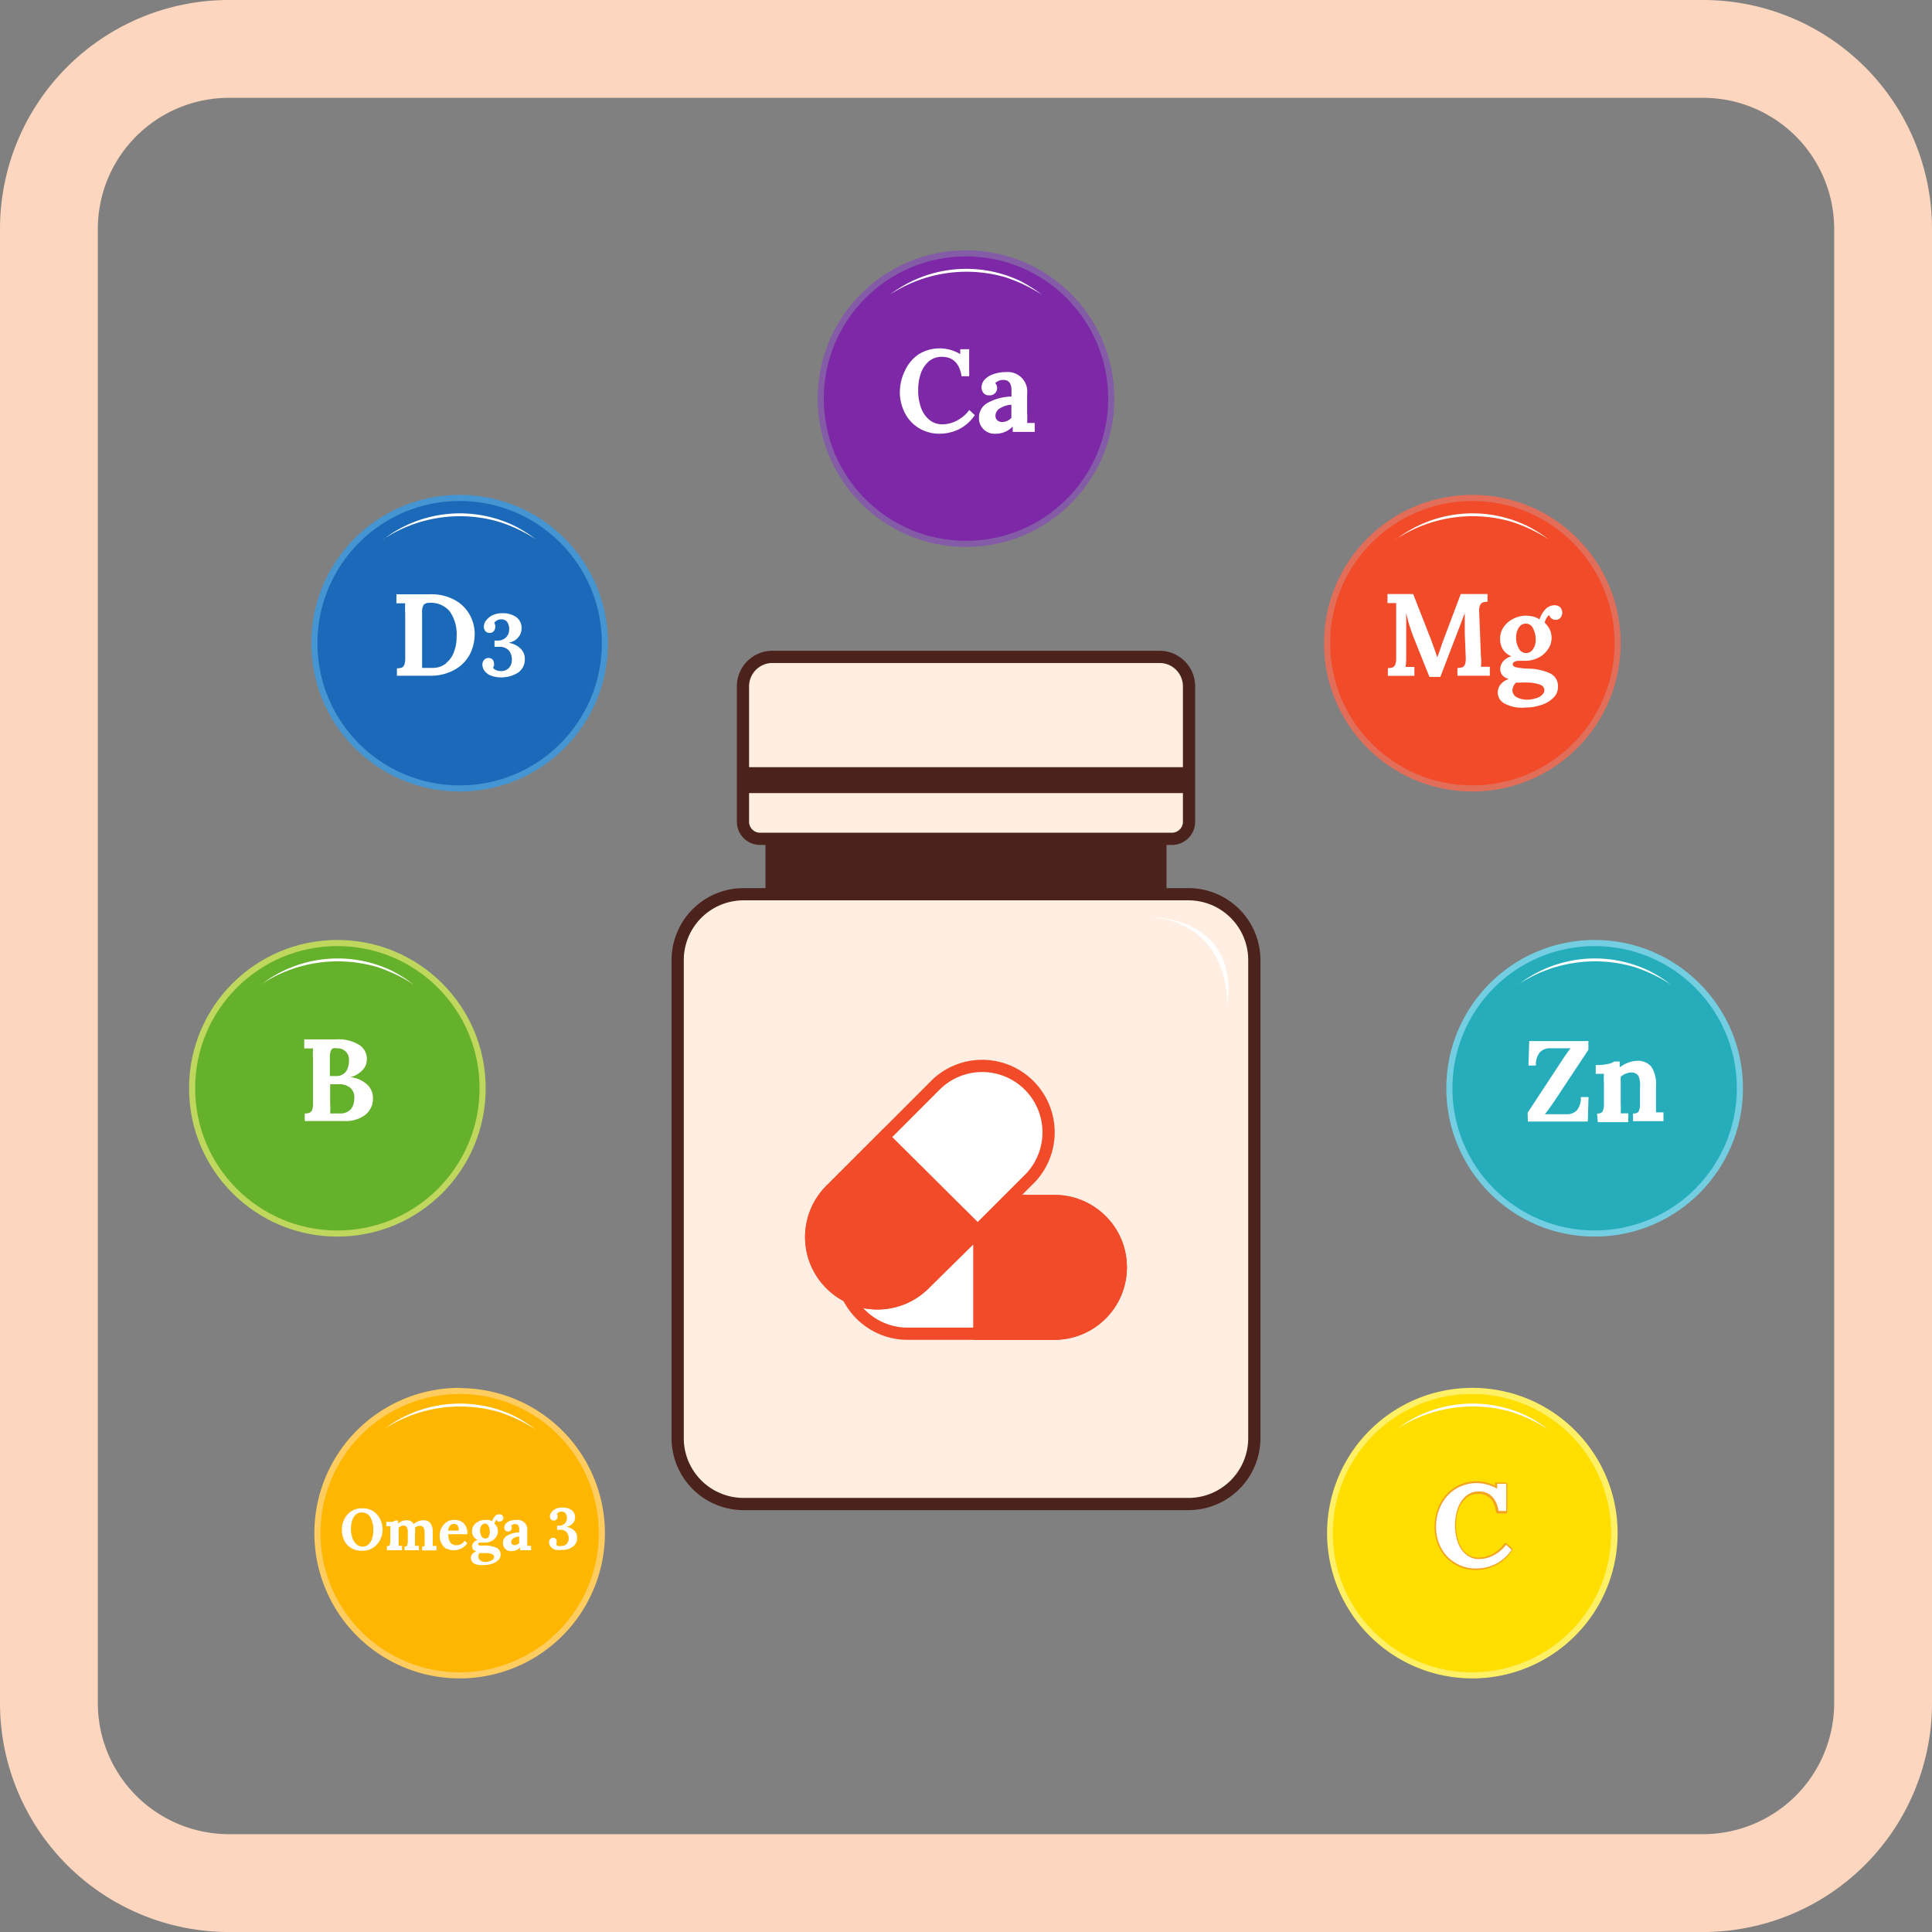 <svg id="Слой_1" data-name="Слой 1" xmlns="http://www.w3.org/2000/svg" viewBox="0 0 158 158"><rect x="0" y="0" width="158" height="158" fill="#808080" stroke="none"/><defs><style>.cls-1{fill:#fcd6be;}.cls-2{fill:#4b231c;}.cls-3{fill:#ffeee1;stroke:#4b231c;}.cls-13,.cls-14,.cls-15,.cls-16,.cls-3,.cls-5,.cls-6,.cls-7{stroke-miterlimit:10;}.cls-4,.cls-5{fill:#fff;}.cls-5,.cls-6{stroke:#f14b29;}.cls-14,.cls-6{fill:#f14b29;}.cls-7{fill:#7d28a7;stroke:#845ba6;}.cls-13,.cls-14,.cls-15,.cls-16,.cls-7{stroke-linecap:round;stroke-width:0.5px;}.cls-8{fill:#ffde00;}.cls-9{fill:#fff066;}.cls-10{fill:#f4a321;}.cls-11{fill:#ffb600;}.cls-12{fill:#ffcd5f;}.cls-13{fill:#1b69b9;stroke:#4495d1;}.cls-14{stroke:#e26e5a;}.cls-15{fill:#26adbb;stroke:#74cee2;}.cls-16{fill:#65b12b;stroke:#c0d75e;}</style></defs><g id="_08._Комплекс_витаминов" data-name="08. Комплекс витаминов"><path class="cls-1" d="M139.28,8A10.73,10.73,0,0,1,150,18.72V139.28A10.73,10.73,0,0,1,139.28,150H18.72A10.73,10.73,0,0,1,8,139.28V18.72A10.73,10.73,0,0,1,18.72,8H139.28m0-8H18.72A18.72,18.72,0,0,0,0,18.72V139.28A18.72,18.72,0,0,0,18.72,158H139.28A18.72,18.72,0,0,0,158,139.28V18.72A18.72,18.72,0,0,0,139.28,0Z"/><path class="cls-2" d="M62.6,64.86H95.4V75.11H62.6Z"/><path class="cls-3" d="M95.84,68.6H62.16a1.4,1.4,0,0,1-1.4-1.4V56.13a2.41,2.41,0,0,1,2.41-2.41H94.83a2.41,2.41,0,0,1,2.41,2.41V67.2A1.4,1.4,0,0,1,95.84,68.6Z"/><path class="cls-3" d="M97.19,123H60.81a5.39,5.39,0,0,1-5.39-5.39V78.52a5.39,5.39,0,0,1,5.39-5.39H97.19a5.39,5.39,0,0,1,5.39,5.39v39.1A5.39,5.39,0,0,1,97.19,123Z"/><path class="cls-2" d="M60.76,62.74H97.24v2.12H60.76Z"/><path class="cls-4" d="M94.17,75s7.22-.05,6.19,7.3C100.36,82.31,100.8,75.67,94.17,75Z"/><path class="cls-5" d="M91.66,103.64a5.43,5.43,0,0,1-5.43,5.43H74a5.43,5.43,0,0,1,0-10.85H86.23a5.43,5.43,0,0,1,5.43,5.42Z"/><path class="cls-6" d="M91.66,103.64a5.43,5.43,0,0,1-5.43,5.43H80.09V98.22h6.14a5.38,5.38,0,0,1,3.84,1.59,5.3,5.3,0,0,1,1.31,2.09,5.61,5.61,0,0,1,.28,1.74Z"/><path class="cls-5" d="M67.93,105a5.42,5.42,0,0,1,0-7.67l8.68-8.69a5.43,5.43,0,0,1,7.68,7.67L75.6,105a5.42,5.42,0,0,1-7.67,0Z"/><path class="cls-6" d="M67.93,105a5.42,5.42,0,0,1,0-7.67L72.27,93,80,100.68,75.6,105a5.41,5.41,0,0,1-3.84,1.59A5.39,5.39,0,0,1,67.93,105Z"/><circle class="cls-7" cx="79" cy="32.6" r="11.88"/><path class="cls-4" d="M72.76,24.11A10.3,10.3,0,0,1,83.48,23a12.47,12.47,0,0,1,1.76,1.12,13,13,0,0,0-3-1.44,11.42,11.42,0,0,0-9.5,1.44Z"/><path class="cls-4" d="M75.13,35A3.07,3.07,0,0,1,74,33.77a3.66,3.66,0,0,1-.41-1.71A4,4,0,0,1,74,30.33,3.26,3.26,0,0,1,75.09,29a3.26,3.26,0,0,1,2.63-.39,3.3,3.3,0,0,1,.81.35h0l0-.4h.73v2.21h-.62c-.17-1.05-.7-1.58-1.6-1.59a1.63,1.63,0,0,0-1.08.37,2.34,2.34,0,0,0-.66,1,4.18,4.18,0,0,0-.21,1.34,4.13,4.13,0,0,0,.23,1.45,2.27,2.27,0,0,0,.69,1,1.63,1.63,0,0,0,1.07.36,2.57,2.57,0,0,0,1.19-.31,3,3,0,0,0,1-.86l.45.42a3.44,3.44,0,0,1-1.37,1.19,3.69,3.69,0,0,1-1.49.33A3.22,3.22,0,0,1,75.13,35Z"/><path class="cls-4" d="M80.41,35.08a1.26,1.26,0,0,1-.35-.91,1.36,1.36,0,0,1,.78-1.26,4.18,4.18,0,0,1,1.88-.48v-.5c0-.57-.22-.86-.65-.86a.93.93,0,0,0-.68.26.6.6,0,0,1-.51,1,.54.54,0,0,1-.44-.18.69.69,0,0,1-.17-.46.93.93,0,0,1,.27-.66,1.7,1.7,0,0,1,.73-.44,2.93,2.93,0,0,1,1-.16A1.59,1.59,0,0,1,84,32.2v1.56a7.1,7.1,0,0,1,0,.83l.62,0v.73h-1.8c0-.09,0-.23,0-.44h0a1.89,1.89,0,0,1-1.4.59A1.26,1.26,0,0,1,80.41,35.08Zm2.3-.91V33.1a2,2,0,0,0-.93.29.7.7,0,0,0-.37.61.47.47,0,0,0,.16.38.58.58,0,0,0,.39.13A1,1,0,0,0,82.71,34.17Z"/><path class="cls-8" d="M120.41,137A11.63,11.63,0,1,1,132,125.4,11.64,11.64,0,0,1,120.41,137Z"/><path class="cls-9" d="M120.41,114A11.38,11.38,0,1,1,109,125.4,11.4,11.4,0,0,1,120.41,114m0-.5a11.88,11.88,0,1,0,11.88,11.88,11.88,11.88,0,0,0-11.88-11.88Z"/><path class="cls-4" d="M114.17,116.92a10.26,10.26,0,0,1,10.71-1.12,12,12,0,0,1,1.77,1.12,13,13,0,0,0-3-1.44,11.41,11.41,0,0,0-9.5,1.44Z"/><path class="cls-10" d="M120.73,128.4a3.43,3.43,0,0,1-1.78-.47,3.22,3.22,0,0,1-1.2-1.28,3.73,3.73,0,0,1-.43-1.79,4.29,4.29,0,0,1,.4-1.79,3.41,3.41,0,0,1,1.19-1.39,3.26,3.26,0,0,1,1.89-.54,3.1,3.1,0,0,1,.86.13,3,3,0,0,1,.61.23l0-.13a.19.19,0,0,1,0-.12.16.16,0,0,1,.11,0h.74a.15.15,0,0,1,.15.15v2.22a.15.15,0,0,1-.15.15h-.62a.15.15,0,0,1-.15-.13c-.16-1-.63-1.46-1.45-1.47a1.44,1.44,0,0,0-1,.34,2.21,2.21,0,0,0-.62.93,3.78,3.78,0,0,0-.21,1.28,4,4,0,0,0,.23,1.4,2.07,2.07,0,0,0,.64.93,1.49,1.49,0,0,0,1,.33,2.3,2.3,0,0,0,1.12-.3,2.92,2.92,0,0,0,.94-.81.11.11,0,0,1,.1-.06h0a.14.14,0,0,1,.1,0l.45.41a.14.14,0,0,1,0,.2,3.5,3.5,0,0,1-1.43,1.24A3.83,3.83,0,0,1,120.73,128.4Z"/><path class="cls-4" d="M119,127.8a3.14,3.14,0,0,1-1.15-1.22,3.67,3.67,0,0,1-.41-1.72,3.94,3.94,0,0,1,.39-1.72A3.2,3.2,0,0,1,119,121.8a3.26,3.26,0,0,1,2.63-.39,3.29,3.29,0,0,1,.81.34h0l0-.4h.74v2.22h-.62c-.17-1-.7-1.59-1.6-1.6a1.64,1.64,0,0,0-1.08.38,2.34,2.34,0,0,0-.66,1,4.35,4.35,0,0,0,0,2.79,2.27,2.27,0,0,0,.69,1,1.63,1.63,0,0,0,1.07.36,2.47,2.47,0,0,0,1.19-.32,3,3,0,0,0,1-.85l.45.41a3.48,3.48,0,0,1-1.38,1.2,3.64,3.64,0,0,1-1.48.33A3.2,3.2,0,0,1,119,127.8Z"/><path class="cls-11" d="M37.59,137A11.63,11.63,0,1,1,49.22,125.4,11.64,11.64,0,0,1,37.59,137Z"/><path class="cls-12" d="M37.59,114A11.38,11.38,0,1,1,26.21,125.4,11.39,11.39,0,0,1,37.59,114m0-.5A11.88,11.88,0,1,0,49.47,125.4a11.88,11.88,0,0,0-11.88-11.88Z"/><path class="cls-4" d="M31.35,116.92a10.28,10.28,0,0,1,10.72-1.12,12.47,12.47,0,0,1,1.76,1.12,12.81,12.81,0,0,0-3-1.44,11.42,11.42,0,0,0-9.5,1.44Z"/><path class="cls-4" d="M28.67,126.57a1.45,1.45,0,0,1-.54-.64,2.05,2.05,0,0,1-.17-.85,1.86,1.86,0,0,1,.19-.82,1.68,1.68,0,0,1,.56-.66,1.61,1.61,0,0,1,.91-.25,1.56,1.56,0,0,1,.92.25,1.68,1.68,0,0,1,.56.66,1.91,1.91,0,0,1,0,1.64,1.65,1.65,0,0,1-.57.66,1.52,1.52,0,0,1-.91.26A1.63,1.63,0,0,1,28.67,126.57Zm1.49-.29a1.13,1.13,0,0,0,.28-.49,2.16,2.16,0,0,0,.09-.62,2.11,2.11,0,0,0-.24-1.08.78.78,0,0,0-.7-.4.73.73,0,0,0-.52.2,1.11,1.11,0,0,0-.28.51,2.18,2.18,0,0,0-.09.63,2.16,2.16,0,0,0,.1.66,1.18,1.18,0,0,0,.31.56.73.73,0,0,0,.55.23A.69.69,0,0,0,30.16,126.28Z"/><path class="cls-4" d="M31.64,126.44c.12,0,.2,0,.23-.1a.82.82,0,0,0,.05-.32v-.8c0-.14,0-.28,0-.41l-.33,0v-.36a2,2,0,0,0,.48,0,.49.49,0,0,0,.25-.1h.23s0,.09,0,.24h0a1.35,1.35,0,0,1,.33-.19,1,1,0,0,1,.36-.07.74.74,0,0,1,.36.07.59.59,0,0,1,.23.24,1.48,1.48,0,0,1,.38-.23,1,1,0,0,1,.4-.08.71.71,0,0,1,.58.22,1.19,1.19,0,0,1,.2.76v.7c0,.16,0,.29,0,.42h.31v.36H34.52v-.31c.11,0,.17,0,.2-.1a.89.89,0,0,0,0-.32v-.73a.7.7,0,0,0-.1-.43.32.32,0,0,0-.27-.12.67.67,0,0,0-.41.15,2.07,2.07,0,0,1,0,.46V126c0,.16,0,.29,0,.42h.31v.36H33.08v-.31c.11,0,.19,0,.22-.1a.82.82,0,0,0,.05-.32v-.75a.82.82,0,0,0-.08-.41.35.35,0,0,0-.26-.13.61.61,0,0,0-.41.18V126c0,.16,0,.29,0,.42h.28v.36H31.64Z"/><path class="cls-4" d="M36.52,126.67a1.09,1.09,0,0,1-.41-.44,1.41,1.41,0,0,1-.15-.67,1.32,1.32,0,0,1,.15-.62,1.27,1.27,0,0,1,.42-.47,1.09,1.09,0,0,1,.62-.17,1.11,1.11,0,0,1,.77.27,1.16,1.16,0,0,1,.3.9l-1.56,0a1.24,1.24,0,0,0,.16.66.58.58,0,0,0,.51.24,1,1,0,0,0,.36-.08A.9.9,0,0,0,38,126l.22.2a1.35,1.35,0,0,1-1.73.43Zm1-1.5q0-.54-.39-.54a.42.42,0,0,0-.33.14.86.86,0,0,0-.16.4Z"/><path class="cls-4" d="M38.76,127.86a.53.53,0,0,1-.25-.45.52.52,0,0,1,.1-.31.79.79,0,0,1,.35-.23.54.54,0,0,1-.27-.16.4.4,0,0,1-.08-.26.44.44,0,0,1,.11-.29.64.64,0,0,1,.35-.22h0a.74.74,0,0,1-.47-.71.81.81,0,0,1,.15-.48,1,1,0,0,1,.4-.33,1.13,1.13,0,0,1,.51-.12,1.53,1.53,0,0,1,.3,0,1,1,0,0,1,.27.11,1.27,1.27,0,0,1,.24-.41.46.46,0,0,1,.36-.16.33.33,0,0,1,.24.08.28.28,0,0,1,.09.22.29.29,0,0,1-.07.2.27.27,0,0,1-.22.09.3.3,0,0,1-.15,0,.2.2,0,0,1-.08-.13s-.09,0-.13.12a.56.56,0,0,0-.07.19.9.9,0,0,1,.21.27.85.85,0,0,1-.08.82,1,1,0,0,1-.4.34,1.18,1.18,0,0,1-.53.12h-.28a.48.48,0,0,0-.18,0,.12.12,0,0,0-.07.11c0,.06,0,.1.13.12a3,3,0,0,0,.48,0,2.41,2.41,0,0,1,.91.2.6.6,0,0,1,.31.56.62.62,0,0,1-.2.45,1.39,1.39,0,0,1-.51.29,2.31,2.31,0,0,1-.64.1A1.48,1.48,0,0,1,38.76,127.86Zm1.34-.21a.7.7,0,0,0,.23-.14.24.24,0,0,0,.08-.18.25.25,0,0,0-.17-.23,1.46,1.46,0,0,0-.51-.09h-.29l-.2,0a.4.4,0,0,0-.11.14.39.39,0,0,0,0,.18.34.34,0,0,0,.17.3.91.91,0,0,0,.47.11A1.06,1.06,0,0,0,40.1,127.65Zm-.15-2a.68.68,0,0,0,.11-.38,1,1,0,0,0-.11-.47.33.33,0,0,0-.29-.2.34.34,0,0,0-.29.17.65.65,0,0,0-.11.4.84.84,0,0,0,.11.45.32.32,0,0,0,.29.19A.33.33,0,0,0,40,125.66Z"/><path class="cls-4" d="M41.31,126.65a.62.62,0,0,1-.18-.46.68.68,0,0,1,.39-.63,2,2,0,0,1,.94-.24v-.25c0-.29-.11-.43-.32-.43a.44.44,0,0,0-.34.13.35.35,0,0,1,.05.18.28.28,0,0,1-.08.21.29.29,0,0,1-.23.09.26.26,0,0,1-.22-.1.34.34,0,0,1-.08-.23.44.44,0,0,1,.13-.32.9.9,0,0,1,.37-.23,1.59,1.59,0,0,1,.5-.07.79.79,0,0,1,.88.9V126c0,.16,0,.29,0,.42h.31v.36h-.9s0-.12,0-.22h0a.91.91,0,0,1-.7.29A.64.64,0,0,1,41.31,126.65Zm1.15-.46v-.53a.93.93,0,0,0-.47.14.34.34,0,0,0-.18.31.24.24,0,0,0,.08.19.29.29,0,0,0,.19.06A.53.53,0,0,0,42.46,126.19Z"/><path class="cls-4" d="M45.36,126.72a.81.81,0,0,1-.35-.26.62.62,0,0,1-.11-.33.37.37,0,0,1,.09-.26.3.3,0,0,1,.24-.11.29.29,0,0,1,.23.1.31.31,0,0,1,.07.21.52.52,0,0,1,0,.11.24.24,0,0,1-.06.11.49.49,0,0,0,.17.14.75.75,0,0,0,.26,0,.57.57,0,0,0,.45-.18.65.65,0,0,0,.16-.45.75.75,0,0,0-.17-.49.61.61,0,0,0-.54-.2h-.24v-.34h.13a.64.64,0,0,0,.49-.17.57.57,0,0,0,.18-.44.68.68,0,0,0-.11-.4.39.39,0,0,0-.33-.14.44.44,0,0,0-.23.06.34.34,0,0,0-.15.14.24.24,0,0,1,.06.11.74.74,0,0,1,0,.12.32.32,0,0,1-.08.2.26.26,0,0,1-.23.1.29.29,0,0,1-.23-.09.37.37,0,0,1-.09-.25.56.56,0,0,1,.12-.32,1,1,0,0,1,.34-.29,1.13,1.13,0,0,1,.54-.11,1.28,1.28,0,0,1,.77.2.73.73,0,0,1,.29.64.67.67,0,0,1-.08.29.72.72,0,0,1-.23.27.82.82,0,0,1-.41.18h0a1.14,1.14,0,0,1,.67.32.78.78,0,0,1,.22.56.87.87,0,0,1-.35.74,1.46,1.46,0,0,1-.92.26A1.35,1.35,0,0,1,45.36,126.72Z"/><circle class="cls-13" cx="37.59" cy="52.6" r="11.88"/><path class="cls-4" d="M31.35,44.11A10.28,10.28,0,0,1,42.07,43a11.56,11.56,0,0,1,1.76,1.11,12.39,12.39,0,0,0-3-1.43,11.38,11.38,0,0,0-9.5,1.43Z"/><path class="cls-4" d="M32.46,54.66a1.6,1.6,0,0,0,.39-.06.41.41,0,0,0,.21-.22,1.48,1.48,0,0,0,.08-.55V50.19a6.51,6.51,0,0,1,0-.85l-.72,0v-.74h2.77a3.93,3.93,0,0,1,2,.47,3.07,3.07,0,0,1,1.23,1.22,3.24,3.24,0,0,1,.4,1.57,3.7,3.7,0,0,1-.38,1.62,3.16,3.16,0,0,1-1.22,1.27,4,4,0,0,1-2.09.51H32.46Zm4-.42a2,2,0,0,0,.66-.91,3.33,3.33,0,0,0,.22-1.24A3.24,3.24,0,0,0,36.78,50a2,2,0,0,0-1.66-.7.63.63,0,0,0-.47.16,1.11,1.11,0,0,0-.13.65v3.66c0,.35,0,.64,0,.85h.9A1.68,1.68,0,0,0,36.49,54.24Z"/><path class="cls-4" d="M40.14,55.25a1.25,1.25,0,0,1-.52-.39.89.89,0,0,1-.17-.51.56.56,0,0,1,.14-.38.44.44,0,0,1,.36-.16.42.42,0,0,1,.34.14.54.54,0,0,1,.11.32.55.55,0,0,1,0,.17.8.8,0,0,1-.08.16.47.47,0,0,0,.25.2.85.85,0,0,0,.39.08.87.87,0,0,0,.67-.26,1,1,0,0,0,.23-.68,1.15,1.15,0,0,0-.24-.74,1,1,0,0,0-.81-.3l-.37,0v-.51h.2a1,1,0,0,0,.74-.26.9.9,0,0,0,.26-.66,1,1,0,0,0-.16-.6.59.59,0,0,0-.5-.22.67.67,0,0,0-.34.09.5.5,0,0,0-.22.21.89.89,0,0,1,.08.17.67.67,0,0,1,0,.18.48.48,0,0,1-.12.31.41.41,0,0,1-.34.15.43.43,0,0,1-.35-.15.57.57,0,0,1-.12-.37.83.83,0,0,1,.17-.48,1.46,1.46,0,0,1,.51-.43,1.73,1.73,0,0,1,.81-.18,1.89,1.89,0,0,1,1.15.31,1.09,1.09,0,0,1,.44,1,1.05,1.05,0,0,1-.11.43,1.35,1.35,0,0,1-.35.42,1.54,1.54,0,0,1-.61.26h0a1.75,1.75,0,0,1,1,.48,1.17,1.17,0,0,1,.34.84A1.3,1.3,0,0,1,42.38,55a2.57,2.57,0,0,1-2.24.25Z"/><circle class="cls-14" cx="120.41" cy="52.6" r="11.88"/><path class="cls-4" d="M114.17,44.11A10.26,10.26,0,0,1,124.88,43a11.18,11.18,0,0,1,1.77,1.11,12.57,12.57,0,0,0-3-1.43,11.37,11.37,0,0,0-9.5,1.43Z"/><path class="cls-4" d="M115.66,52.26c-.09-.23-.21-.54-.34-.94a9.78,9.78,0,0,1-.32-1.21h0c0,.57,0,1.1,0,1.58v2a5.44,5.44,0,0,1-.05.85l.72,0v.73h-2.17v-.63a1.6,1.6,0,0,0,.39-.06.41.41,0,0,0,.21-.22,1.48,1.48,0,0,0,.08-.55l0-3.64c0-.46,0-.74,0-.85l-.71,0v-.74h2.1l1.44,3.68.3.82c.11.3.18.53.23.68h0l.21-.58c.09-.26.16-.49.23-.67l1.48-3.93h2.19v.63a1.79,1.79,0,0,0-.4.06.4.4,0,0,0-.21.23,1.11,1.11,0,0,0-.07.54l.14,3.64a3.27,3.27,0,0,1,0,.85l.73,0v.73h-2.65v-.63a1.7,1.7,0,0,0,.4-.06.41.41,0,0,0,.21-.22,1.52,1.52,0,0,0,.07-.55l-.08-2,0-.36c0-.62,0-1,0-1.29h0l-2,5.21h-.89Z"/><path class="cls-4" d="M123,57.51a1,1,0,0,1-.51-.89,1,1,0,0,1,.21-.62,1.41,1.41,0,0,1,.69-.47,1,1,0,0,1-.54-.33.8.8,0,0,1-.16-.51,1,1,0,0,1,.22-.58,1.33,1.33,0,0,1,.7-.44h0a1.44,1.44,0,0,1-.68-.53,1.51,1.51,0,0,1-.25-.87,1.61,1.61,0,0,1,.3-1,2,2,0,0,1,.79-.67,2.18,2.18,0,0,1,1-.25,3.26,3.26,0,0,1,.6.07,1.7,1.7,0,0,1,.53.23,2.34,2.34,0,0,1,.48-.82,1,1,0,0,1,.73-.33.66.66,0,0,1,.48.16.61.61,0,0,1,.17.45.67.67,0,0,1-.14.4.5.5,0,0,1-.43.18.53.53,0,0,1-.3-.11.39.39,0,0,1-.17-.26c-.09,0-.17.1-.25.24a.9.9,0,0,0-.14.37,2,2,0,0,1,.41.55,1.63,1.63,0,0,1-.16,1.64,2,2,0,0,1-.8.68,2.38,2.38,0,0,1-1,.24h-.27l-.3,0a.72.72,0,0,0-.35.08.23.23,0,0,0-.15.21q0,.16.27.24a5.45,5.45,0,0,0,1,.11,4.47,4.47,0,0,1,1.82.4,1.15,1.15,0,0,1,.61,1.11,1.2,1.2,0,0,1-.39.89,2.42,2.42,0,0,1-1,.58,3.94,3.94,0,0,1-1.28.2A2.91,2.91,0,0,1,123,57.51Zm2.67-.42a1.14,1.14,0,0,0,.47-.29.53.53,0,0,0,.16-.35.48.48,0,0,0-.34-.45,3,3,0,0,0-1-.18h-.25l-.33,0a2.9,2.9,0,0,1-.39,0,.84.84,0,0,0-.22.3.78.78,0,0,0-.08.36A.67.67,0,0,0,124,57a1.78,1.78,0,0,0,.93.22A2,2,0,0,0,125.63,57.09Zm-.3-4a1.33,1.33,0,0,0,.22-.75,2,2,0,0,0-.21-.94.65.65,0,0,0-.59-.4.66.66,0,0,0-.58.33,1.38,1.38,0,0,0-.22.79,1.73,1.73,0,0,0,.22.91.66.66,0,0,0,1.16.06Z"/><circle class="cls-15" cx="130.41" cy="89" r="11.88"/><path class="cls-4" d="M124.17,80.52a10.24,10.24,0,0,1,10.71-1.12,11.24,11.24,0,0,1,1.77,1.12,12.6,12.6,0,0,0-3-1.44,11.38,11.38,0,0,0-9.5,1.44Z"/><path class="cls-4" d="M124.93,91l2.85-4.34q.42-.63.66-.93h0l-1.62,0a1.12,1.12,0,0,0-.89.33,1.57,1.57,0,0,0-.32,1.08H125l.06-2h4.84v.71l-2.74,4.14c-.34.5-.61.88-.82,1.13h0l1.74,0a1.11,1.11,0,0,0,.88-.32,1.57,1.57,0,0,0,.32-1.08h.63l-.06,2h-4.9Z"/><path class="cls-4" d="M130.61,91.07c.24,0,.39-.06.46-.2a1.47,1.47,0,0,0,.1-.64v-1.6a7,7,0,0,1,0-.81l-.67,0v-.72a4.26,4.26,0,0,0,1-.09,1.08,1.08,0,0,0,.5-.2h.46s0,.17,0,.48h0a2.57,2.57,0,0,1,.68-.38,2.05,2.05,0,0,1,.69-.15,1.43,1.43,0,0,1,1.23.49,2.71,2.71,0,0,1,.37,1.61v1.27q0,.45,0,.84c.2,0,.41,0,.61,0v.72h-2.49v-.62c.24,0,.4-.06.47-.2a1.47,1.47,0,0,0,.1-.64V88.88A1.88,1.88,0,0,0,134,88a.66.66,0,0,0-.6-.29,1.13,1.13,0,0,0-.46.1,1.44,1.44,0,0,0-.4.25v2.15a7.39,7.39,0,0,1,0,.84c.2,0,.41,0,.62,0v.72h-2.49Z"/><circle class="cls-16" cx="27.59" cy="89" r="11.88"/><path class="cls-4" d="M21.35,80.52A10.26,10.26,0,0,1,32.07,79.4a11.63,11.63,0,0,1,1.76,1.12,12.42,12.42,0,0,0-3-1.44,11.38,11.38,0,0,0-9.5,1.44Z"/><path class="cls-4" d="M24.92,91.06a.93.93,0,0,0,.39-.06.38.38,0,0,0,.21-.22,1.46,1.46,0,0,0,.08-.54V86.6a6.68,6.68,0,0,1,0-.86l-.72,0V85l2.64,0a3.15,3.15,0,0,1,1.78.41A1.34,1.34,0,0,1,30,86.65a1.24,1.24,0,0,1-.35.86,2,2,0,0,1-1,.58h0a2.39,2.39,0,0,1,1.38.61,1.49,1.49,0,0,1,.47,1.09,1.67,1.67,0,0,1-.65,1.4,2.62,2.62,0,0,1-1.66.49H24.92Zm2.94,0a1.12,1.12,0,0,0,.84-.36,1.34,1.34,0,0,0,.27-.88,1,1,0,0,0-.35-.88,1.37,1.37,0,0,0-.87-.27H27v1.55a6.54,6.54,0,0,1,0,.84ZM27.47,88a1,1,0,0,0,.82-.36,1.59,1.59,0,0,0,.25-.92.93.93,0,0,0-.29-.75,1,1,0,0,0-.69-.24.89.89,0,0,0-.32,0,.39.39,0,0,0-.19.22,1.47,1.47,0,0,0-.07.53V88Z"/></g></svg>